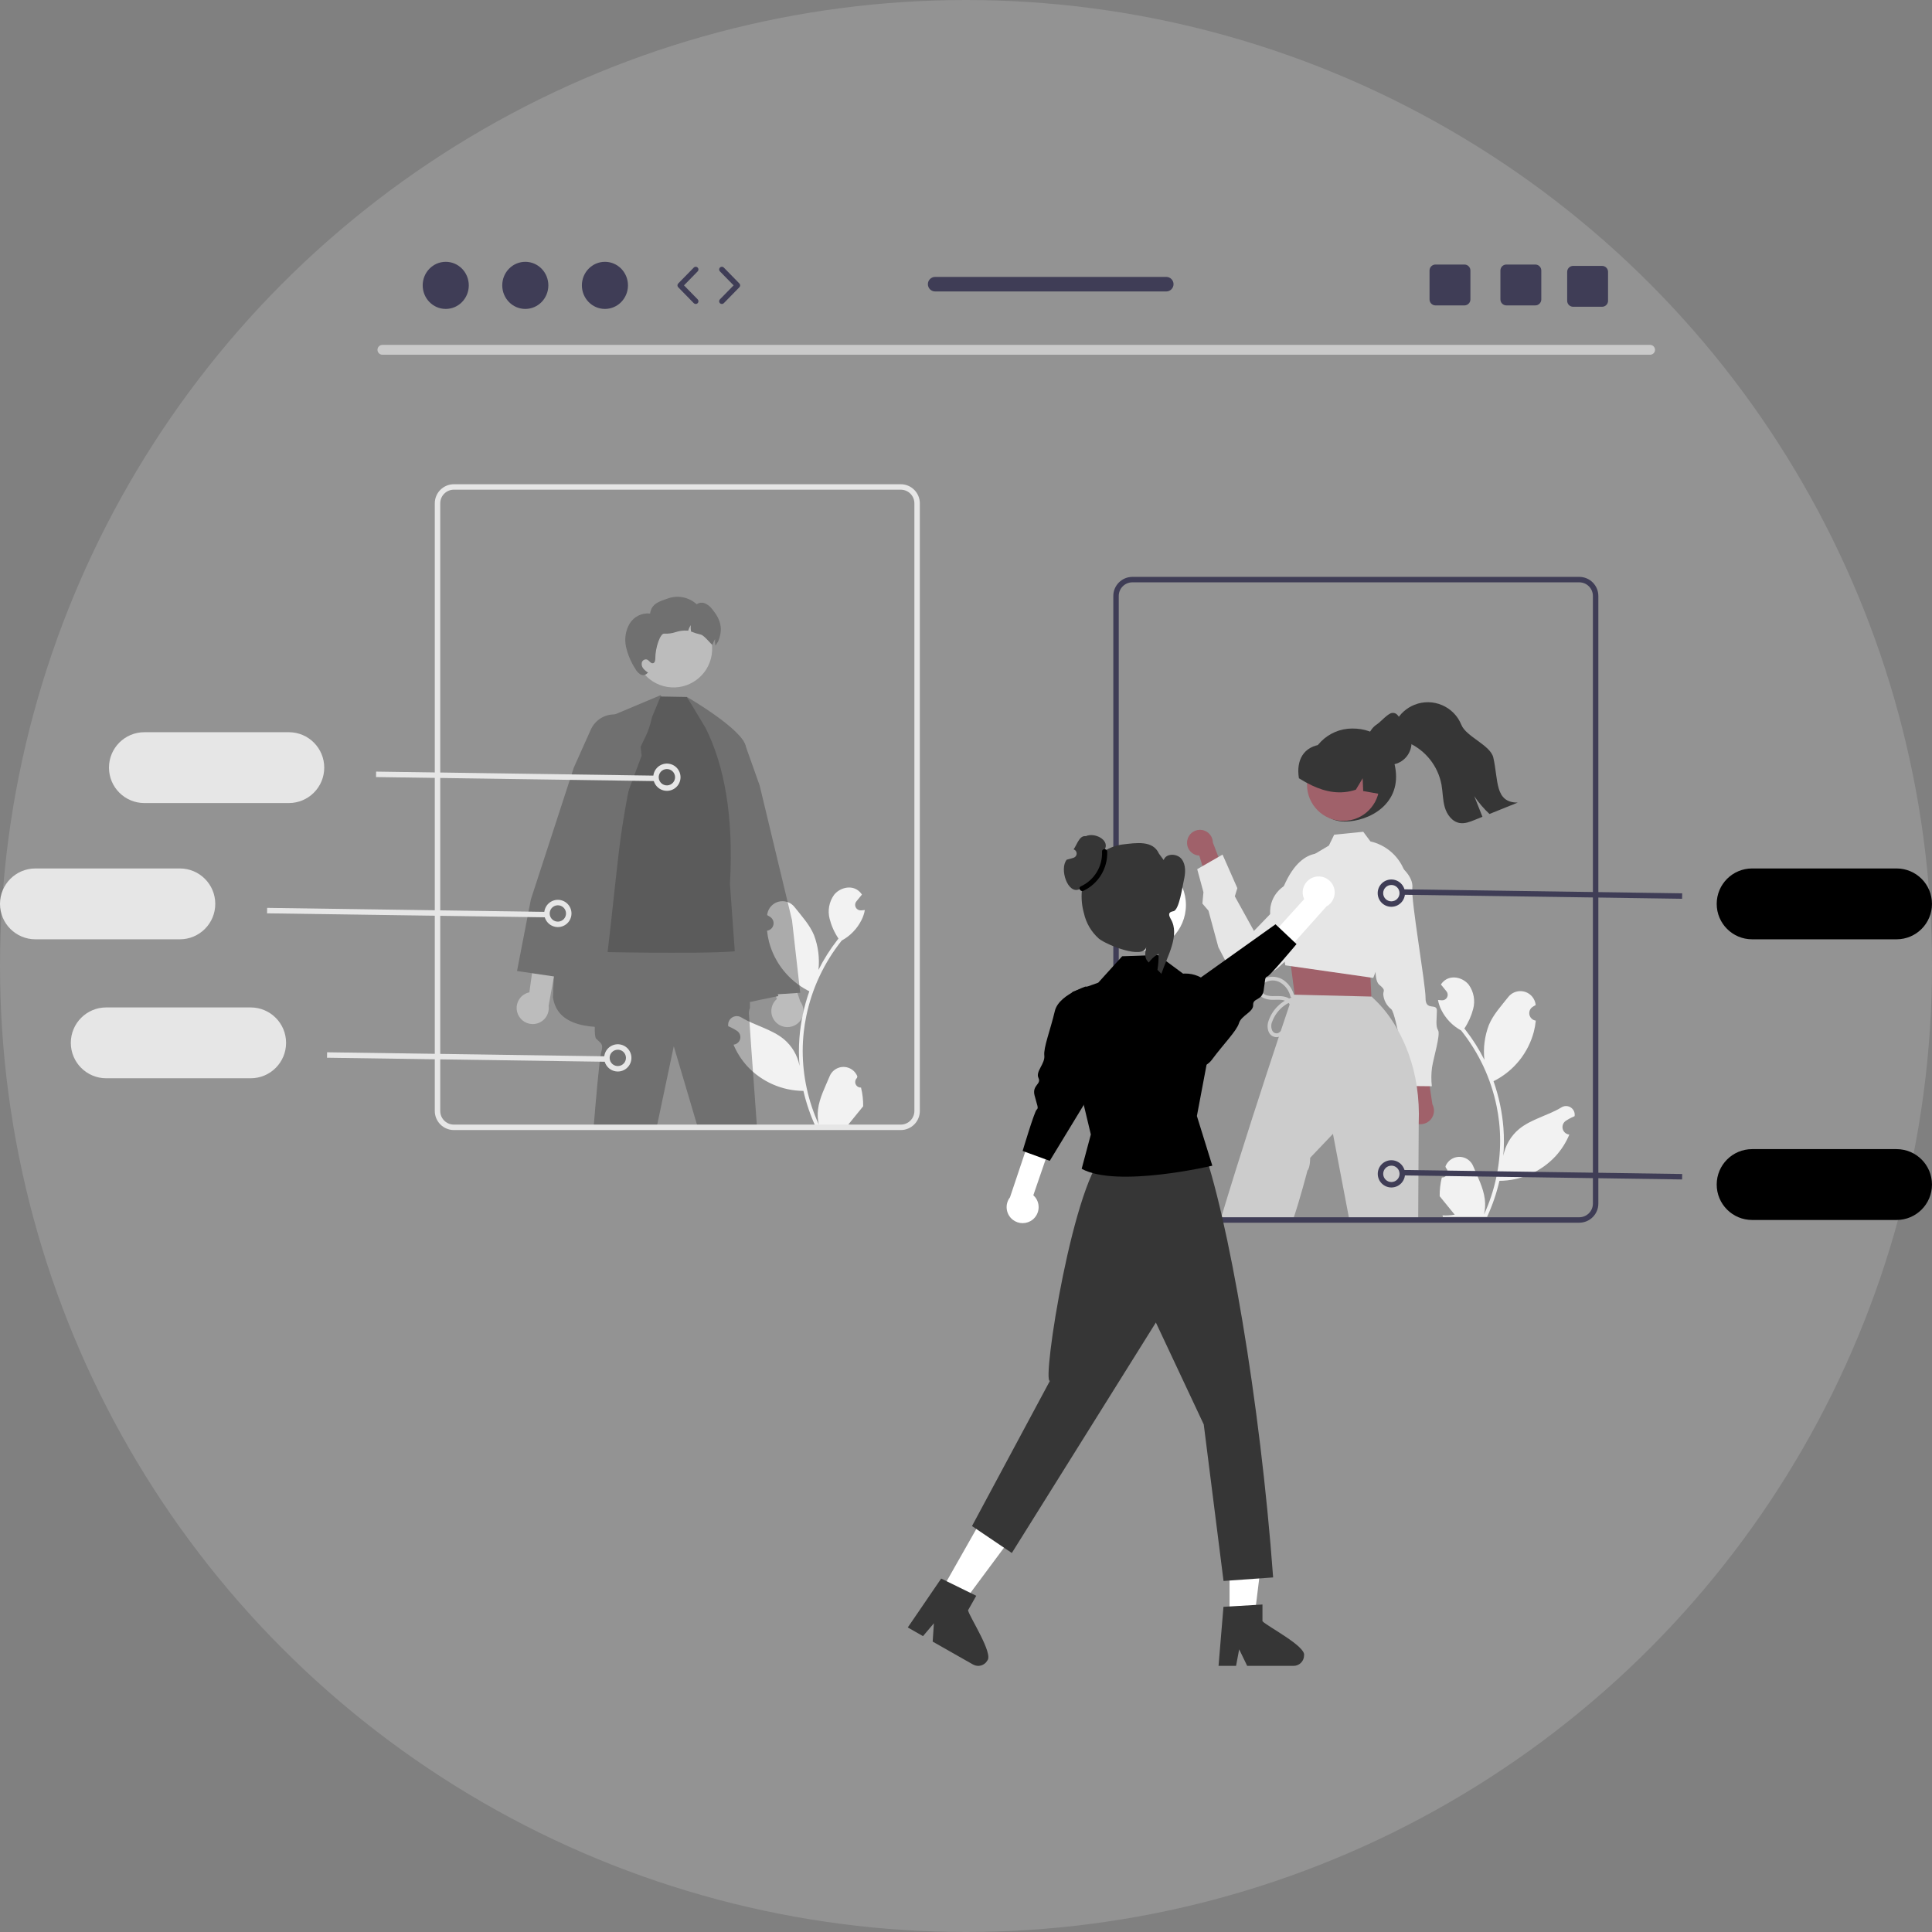 <svg width="428" height="428" viewBox="0 0 428 428" fill="none" xmlns="http://www.w3.org/2000/svg">
<rect x="0" y="0" width="428" height="428" fill="#808080" stroke="none"/>
<circle opacity="0.15" cx="214" cy="214" r="214" fill="white"/>
<g clip-path="url(#clip0_520_408346)">
<path d="M319.411 260.852C320.09 260.883 320.667 260.358 320.698 259.678C320.715 259.315 320.57 258.964 320.304 258.717L320.219 258.382L320.253 258.301C320.965 256.619 322.906 255.833 324.587 256.545C325.387 256.883 326.021 257.522 326.353 258.324C327.351 260.727 328.621 263.134 328.934 265.675C329.072 266.798 329.013 267.936 328.762 269.04C331.106 263.928 332.322 258.372 332.33 252.748C332.331 251.337 332.252 249.927 332.095 248.525C331.966 247.375 331.786 246.234 331.556 245.1C330.3 238.951 327.603 233.188 323.687 228.283C321.792 227.249 320.259 225.659 319.295 223.727C318.946 223.032 318.699 222.291 318.562 221.526C318.776 221.554 318.994 221.571 319.207 221.585C319.274 221.589 319.344 221.592 319.411 221.596L319.436 221.597C320.109 221.627 320.679 221.106 320.709 220.433C320.723 220.134 320.626 219.841 320.438 219.609C320.346 219.495 320.253 219.382 320.161 219.268C320.021 219.093 319.877 218.921 319.737 218.746C319.721 218.729 319.705 218.712 319.691 218.694C319.53 218.494 319.369 218.297 319.207 218.098C319.502 217.641 319.898 217.258 320.364 216.98C321.98 216.033 324.209 216.689 325.376 218.15C326.483 219.694 326.845 221.651 326.361 223.488C325.961 225.042 325.3 226.517 324.405 227.849C324.493 227.961 324.584 228.069 324.672 228.182C326.274 230.241 327.67 232.453 328.84 234.785C328.555 232.173 328.895 229.53 329.831 227.074C330.78 224.785 332.558 222.858 334.124 220.879C335.281 219.395 337.422 219.129 338.906 220.286C339.619 220.841 340.081 221.657 340.193 222.553L340.203 222.64C339.97 222.771 339.742 222.911 339.519 223.058C338.752 223.571 338.546 224.608 339.059 225.375C339.319 225.764 339.73 226.027 340.193 226.098L340.227 226.103C340.144 226.941 339.998 227.772 339.789 228.588C338.566 233.194 335.478 237.081 331.268 239.314C331.132 239.384 330.998 239.454 330.862 239.52C332.037 242.853 332.775 246.324 333.056 249.846C333.215 251.924 333.205 254.012 333.028 256.089L333.038 256.015C333.487 253.706 334.719 251.622 336.526 250.116C339.21 247.911 343.001 247.1 345.897 245.327C346.788 244.755 347.974 245.014 348.546 245.905C348.791 246.287 348.893 246.743 348.833 247.193L348.821 247.27C348.39 247.446 347.969 247.648 347.563 247.876C347.33 248.008 347.103 248.147 346.88 248.294C346.113 248.807 345.906 249.844 346.419 250.611C346.679 251 347.091 251.263 347.553 251.334L347.588 251.339C347.612 251.343 347.633 251.346 347.658 251.35C346.92 253.111 345.885 254.731 344.598 256.141C341.384 259.59 336.89 261.562 332.176 261.592H332.172C331.539 264.343 330.622 267.021 329.435 269.583H319.656C319.621 269.474 319.589 269.362 319.558 269.253C320.463 269.31 321.372 269.256 322.264 269.092C321.538 268.202 320.813 267.305 320.087 266.414C320.071 266.398 320.056 266.38 320.042 266.362C319.674 265.906 319.302 265.454 318.934 264.998C318.914 263.602 319.075 262.207 319.411 260.852Z" fill="#F2F2F2"/>
<path d="M289.82 171.137C289.82 176.52 292.513 181.998 297.896 181.998C303.279 181.998 310.706 178.099 309.036 169.745C307.98 164.467 304.95 161.391 299.567 161.391C294.184 161.391 289.82 165.754 289.82 171.137Z" fill="#363636"/>
<path d="M312.41 248.047C311.302 246.818 311.4 244.923 312.63 243.815C312.761 243.696 312.902 243.59 313.052 243.497L310.695 233.111L315.875 235.06L317.318 244.623C318.103 246.091 317.549 247.917 316.082 248.701C314.854 249.357 313.336 249.087 312.41 248.047Z" fill="#A0616A"/>
<path d="M301.414 211.235L305.029 211.603C305.029 211.603 304.084 216.959 305.562 218.165C307.041 219.371 306.445 219.366 306.436 220.26C306.528 221.558 307.166 222.755 308.193 223.555C309.376 224.46 311.837 240.585 311.837 240.585L317.201 240.637C317.041 239.25 317.055 237.848 317.241 236.465C317.559 234.382 319.167 229.135 318.58 228.235C317.992 227.335 318.301 225.681 318.319 223.893C318.336 222.105 315.778 224.08 315.806 221.1C315.835 218.12 312.554 199.421 312.878 196.742C313.202 194.063 309.947 191.648 309.947 191.648L306.967 191.619L301.414 211.235Z" fill="#E6E6E6"/>
<path d="M263.037 186.087C262.696 187.617 263.661 189.134 265.192 189.475C265.355 189.511 265.521 189.533 265.688 189.54L268.588 199.205L271.951 195.182L268.682 186.621C268.644 185.045 267.336 183.797 265.76 183.835C264.441 183.866 263.315 184.797 263.037 186.087Z" fill="#A0616A"/>
<path d="M293.649 189.235C293.649 189.235 286.638 186.606 282.837 201.002L277.791 206.228L273.552 198.568L274.112 196.751L270.836 189.323L265.219 192.547L266.601 197.646L266.368 200.167L267.71 201.735L269.907 209.838L271.282 212.486C271.282 212.486 273.015 215.875 276.041 216.434C276.848 216.585 277.673 216.608 278.487 216.503C280.423 216.2 282.217 215.305 283.622 213.94C287.363 210.604 290.901 207.046 294.217 203.287L293.649 189.235Z" fill="#E6E6E6"/>
<path d="M303.059 213.342L303.555 215.705L303.977 224.423L287.035 222.129L285.734 212.034L287.532 209.08L303.059 213.342Z" fill="#A0616A"/>
<path d="M297.565 181.856C301.993 181.856 305.583 178.267 305.583 173.838C305.583 169.41 301.993 165.82 297.565 165.82C293.137 165.82 289.547 169.41 289.547 173.838C289.547 178.267 293.137 181.856 297.565 181.856Z" fill="#A0616A"/>
<path d="M310.988 192.588C309.665 189.467 306.926 187.169 303.623 186.407L303.593 186.401L302.005 184.264L295.564 184.91L294.387 187.324L291.332 189.141H291.326L291.32 189.147L289.721 190.101L284.414 196.313L284.408 196.319C282.834 197.37 281.765 199.027 281.456 200.895C281.376 201.428 281.35 201.968 281.378 202.506C281.553 205.809 283.618 208.748 283.901 209.141L284.595 213.047L284.734 213.849L285.984 214.03L303.587 216.548L304.076 216.62L304.221 216.638L304.728 215.328V215.316L309.636 202.476L311.839 196.748C311.845 195.317 311.555 193.901 310.988 192.588Z" fill="#E6E6E6"/>
<path d="M305.957 175.943C305.885 175.932 305.812 175.916 305.739 175.905C304.489 175.683 303.238 175.465 301.991 175.239L301.876 172.413L300.366 174.945C296.919 176.089 293.695 175.442 290.662 174.016C289.662 173.541 288.691 173.005 287.755 172.413C287.103 168.432 288.749 165.294 292.976 164.894C293.107 164.881 293.202 164.771 293.317 164.714L293.32 164.71C293.515 164.618 293.714 164.53 293.913 164.45C297.091 163.208 300.701 163.908 303.184 166.247C305.693 168.8 306.737 172.45 305.957 175.943Z" fill="#363636"/>
<path d="M313.855 240.603C313.501 238.234 312.918 235.905 312.117 233.648V233.642C311.446 231.734 310.609 229.888 309.618 228.125C309.614 228.125 309.612 228.122 309.611 228.119C308.184 225.462 306.321 223.062 304.1 221.02L303.865 220.772H303.804L286.805 220.356H286.63L286.437 220.35C286.437 220.35 286.364 220.561 286.225 220.959C286.22 220.984 286.212 221.009 286.201 221.032C286.153 221.189 286.093 221.37 286.02 221.569C285.978 221.702 285.93 221.841 285.881 221.992C285.827 222.155 285.767 222.324 285.706 222.505C285.235 223.911 284.547 225.952 283.702 228.481C283.575 228.867 283.443 229.266 283.304 229.682C280.08 239.383 274.895 255.236 270.367 270.261H286.425C287.982 265.757 289.636 259.334 289.636 259.334C290.282 258.568 290.246 256.485 290.246 256.485L295.293 251.185L298.927 270.261H314.175L314.29 249.03V248.849C314.409 246.092 314.263 243.331 313.855 240.603Z" fill="#CCCCCC"/>
<path d="M302.875 164.509V164.516C302.874 164.936 302.928 165.354 303.034 165.76C303.051 165.831 303.072 165.905 303.095 165.977V165.98C303.556 167.449 304.678 168.618 306.128 169.138C306.233 169.179 306.341 169.213 306.45 169.243C306.678 169.309 306.912 169.357 307.148 169.385C307.36 169.416 307.574 169.43 307.788 169.43C307.956 169.43 308.123 169.422 308.29 169.406C308.68 169.366 309.063 169.279 309.432 169.145C309.489 169.128 309.546 169.108 309.601 169.084C309.629 169.074 309.656 169.063 309.683 169.05C312.188 168.001 313.369 165.12 312.32 162.614C312.289 162.539 312.256 162.465 312.221 162.392L312.217 162.388C311.976 161.884 311.649 161.425 311.251 161.033C310.364 160.148 309.972 157.932 308.624 157.932C308.559 157.931 308.495 157.933 308.431 157.939C307.526 157.969 305.853 159.921 305.142 160.382C304.613 160.716 304.155 161.15 303.793 161.66C303.415 162.184 303.146 162.778 303 163.408C302.917 163.769 302.875 164.139 302.875 164.509Z" fill="#363636"/>
<path d="M308.882 162.799C309.645 163.687 310.84 164.033 311.918 164.495C315.779 166.189 318.556 169.68 319.337 173.824C319.635 175.487 319.596 177.208 320.066 178.828C320.534 180.449 321.693 182.039 323.355 182.321C324.48 182.513 325.608 182.078 326.666 181.649C327.248 181.415 327.83 181.181 328.412 180.945C327.805 179.421 327.199 177.898 326.594 176.375C327.567 177.813 328.698 179.136 329.966 180.321C332.052 179.48 334.14 178.639 336.229 177.798C331.089 177.817 331.966 172.827 330.816 167.82C330.183 165.069 324.8 163.206 323.745 160.588C322.096 156.484 317.433 154.493 313.329 156.142C311.561 156.852 310.103 158.17 309.219 159.858C308.164 160.279 308.133 161.922 308.882 162.799Z" fill="#363636"/>
<path d="M287.051 221.577C284.65 222.203 282.707 223.963 281.847 226.291C281.543 226.948 281.551 227.708 281.869 228.359C282.117 228.824 282.671 229.034 283.165 228.851C283.662 228.583 284.058 228.161 284.293 227.649C284.639 226.992 284.937 226.31 285.183 225.609C285.586 224.551 286.447 222.786 285.218 221.959C284.185 221.263 282.817 221.533 281.655 221.486C280.398 221.434 279.002 220.953 278.556 219.651C278.122 218.385 279.139 217.193 280.236 216.712C281.575 216.157 283.103 216.302 284.313 217.1C285.491 217.917 286.332 219.134 286.68 220.524C286.734 220.749 286.595 220.974 286.371 221.028C286.157 221.079 285.94 220.956 285.875 220.746C285.567 219.456 284.754 218.343 283.619 217.657C282.492 217.006 281.091 217.061 280.017 217.798C279.454 218.148 279.192 218.83 279.377 219.468C279.66 220.033 280.193 220.432 280.815 220.545C282.14 220.865 283.527 220.451 284.848 220.874C286.078 221.189 286.862 222.393 286.652 223.645C286.515 224.397 286.292 225.13 285.989 225.831C285.731 226.551 285.429 227.256 285.086 227.94C284.561 228.931 283.616 230.004 282.367 229.714C280.945 229.382 280.607 227.721 280.912 226.5C281.737 223.681 283.985 221.505 286.828 220.771C287.053 220.718 287.279 220.857 287.332 221.081C287.383 221.295 287.26 221.511 287.051 221.577Z" fill="#CCCCCC"/>
<path d="M349.86 270.868H250.858C248.526 270.865 246.636 268.975 246.633 266.642V132.024C246.635 129.692 248.526 127.801 250.858 127.799H349.86C352.193 127.801 354.083 129.692 354.086 132.024V266.642C354.083 268.975 352.193 270.865 349.86 270.868ZM250.858 129.006C249.192 129.008 247.842 130.358 247.84 132.024V266.642C247.842 268.308 249.192 269.659 250.858 269.661H349.86C351.526 269.659 352.876 268.308 352.878 266.642V132.024C352.876 130.358 351.526 129.008 349.86 129.006H250.858Z" fill="#3F3D56"/>
<path d="M365.575 78.585H84.692C84.09 78.573 83.612 78.074 83.625 77.472C83.638 76.887 84.108 76.417 84.692 76.404H365.575C366.177 76.417 366.655 76.916 366.642 77.518C366.629 78.102 366.159 78.573 365.575 78.585Z" fill="#CACACA"/>
<path d="M420.147 208.086H388.152C383.818 208.086 380.305 204.572 380.305 200.238C380.305 195.904 383.818 192.391 388.152 192.391H420.147C424.481 192.391 427.994 195.904 427.994 200.238C427.994 204.572 424.481 208.086 420.147 208.086Z" fill="black"/>
<path d="M190.743 240.93C190.064 240.961 189.488 240.436 189.457 239.756C189.44 239.393 189.584 239.042 189.851 238.795L189.935 238.46L189.902 238.379C189.19 236.697 187.249 235.911 185.567 236.623C184.768 236.962 184.134 237.6 183.801 238.402C182.804 240.805 181.533 243.212 181.221 245.753C181.083 246.876 181.141 248.014 181.392 249.118C179.049 244.006 177.832 238.45 177.824 232.826C177.824 231.415 177.902 230.005 178.059 228.603C178.189 227.453 178.369 226.312 178.599 225.178C179.855 219.029 182.552 213.266 186.468 208.361C188.363 207.327 189.896 205.737 190.859 203.805C191.208 203.11 191.455 202.369 191.592 201.604C191.378 201.632 191.161 201.649 190.947 201.663C190.88 201.667 190.81 201.67 190.744 201.674L190.719 201.675C190.045 201.705 189.475 201.184 189.445 200.511C189.432 200.212 189.528 199.919 189.717 199.687C189.809 199.574 189.901 199.46 189.994 199.347C190.134 199.171 190.278 198.999 190.418 198.824C190.434 198.808 190.449 198.79 190.463 198.772C190.625 198.572 190.786 198.376 190.947 198.176C190.653 197.719 190.257 197.336 189.79 197.058C188.175 196.111 185.945 196.767 184.778 198.228C183.671 199.772 183.31 201.729 183.793 203.567C184.193 205.12 184.854 206.595 185.749 207.927C185.661 208.039 185.57 208.148 185.483 208.26C183.881 210.319 182.485 212.531 181.314 214.863C181.599 212.251 181.259 209.608 180.323 207.152C179.375 204.864 177.596 202.936 176.031 200.958C174.874 199.473 172.733 199.208 171.248 200.364C170.536 200.919 170.073 201.735 169.961 202.631L169.952 202.718C170.185 202.85 170.412 202.989 170.635 203.136C171.402 203.649 171.608 204.686 171.096 205.453C170.836 205.842 170.424 206.105 169.962 206.176L169.927 206.181C170.01 207.02 170.157 207.85 170.366 208.666C171.589 213.272 174.677 217.159 178.886 219.392C179.023 219.462 179.156 219.532 179.293 219.598C178.117 222.931 177.379 226.402 177.099 229.924C176.94 232.002 176.949 234.09 177.127 236.167L177.116 236.093C176.668 233.784 175.436 231.7 173.629 230.194C170.945 227.989 167.153 227.178 164.258 225.405C163.367 224.833 162.181 225.092 161.609 225.983C161.364 226.365 161.262 226.821 161.321 227.271L161.333 227.348C161.765 227.524 162.185 227.726 162.591 227.954C162.824 228.086 163.052 228.225 163.274 228.372C164.042 228.885 164.248 229.922 163.735 230.689C163.475 231.079 163.064 231.341 162.601 231.412L162.567 231.417C162.542 231.421 162.521 231.424 162.497 231.428C163.234 233.189 164.269 234.81 165.557 236.219C168.771 239.668 173.264 241.64 177.978 241.67H177.982C178.615 244.421 179.533 247.099 180.719 249.661H190.498C190.533 249.552 190.565 249.44 190.597 249.331C189.691 249.388 188.783 249.334 187.891 249.17C188.616 248.28 189.342 247.383 190.067 246.492C190.083 246.476 190.099 246.458 190.113 246.44C190.481 245.984 190.852 245.532 191.22 245.076C191.24 243.68 191.08 242.286 190.743 240.93Z" fill="#F2F2F2"/>
<g opacity="0.38">
<path d="M172.169 226.725C170.658 225.488 170.436 223.261 171.673 221.75C171.805 221.589 171.951 221.44 172.109 221.305L164.117 200.412L170.504 201.765L177.285 221.861C178.46 223.433 178.139 225.66 176.567 226.836C175.251 227.82 173.433 227.774 172.169 226.725Z" fill="white"/>
<path d="M175.455 203.842L168.283 173.997L165.198 165.316C165.195 165.313 165.193 165.308 165.192 165.304C164.69 163.886 163.64 162.729 162.277 162.092C160.913 161.439 159.343 161.365 157.924 161.887C157.803 161.929 157.684 161.977 157.568 162.032C157.32 162.145 157.081 162.274 156.85 162.418C155.519 163.257 154.594 164.61 154.296 166.155L153.753 169.004L153.523 170.218L161.993 199.822V199.834L164.939 210.144L166.303 214.901V214.907L167.885 220.443L167.921 220.557L171.718 220.304H171.724L172.297 220.262L176.644 219.972L177.272 219.93L175.455 203.842Z" fill="#363636"/>
<path d="M146.347 154.01L162.321 186.315L172.427 220.665C151.136 224.817 124.423 233.698 122.5 220.961C123.685 185.45 127.418 174.122 135.123 158.728L146.347 154.01Z" fill="#363636"/>
<path d="M167.698 249.739H154.58L149.262 231.768L145.519 249.51C145.507 249.588 145.501 249.661 145.489 249.739H131.508C131.961 244.186 132.788 234.527 133.18 233.157C133.735 231.213 133.18 231.213 132.069 230.102C131.822 229.855 131.737 228.865 131.761 227.482C131.828 222.719 133.126 213.284 133.126 213.284L134.665 210.435L135.196 209.445L162.615 208.479L162.85 208.473L163.357 210.682L163.979 213.405L165.072 218.18L166.08 221.989L166.134 222.182V223.311C165.962 223.704 165.884 224.132 165.905 224.56C165.905 224.947 166.774 236.984 167.698 249.739Z" fill="#363636"/>
<path d="M144.464 158.803L146.347 154.299L152.173 154.401L158.248 162.995L164.625 189.811C164.625 189.811 166.915 209.401 164.625 210.435C162.335 211.469 134.602 210.919 134.602 210.919C135.886 200.34 136.843 189.578 137.851 183.149C141.185 161.901 142.758 166.373 144.464 158.803Z" fill="black"/>
<path d="M152.18 154.398C152.18 154.398 164.73 161.653 165.221 165.44C165.712 169.228 167.355 215.579 167.355 215.579L162.917 212.711L161.704 195.818C162.55 180.806 160.486 169.617 156.288 161.23L152.18 154.398Z" fill="#363636"/>
<path d="M157.655 145.108C158.412 140.445 155.245 136.051 150.582 135.294C145.919 134.538 141.525 137.704 140.769 142.367C140.012 147.03 143.179 151.424 147.842 152.181C152.505 152.937 156.898 149.771 157.655 145.108Z" fill="white"/>
<path d="M138.673 143.228C139.055 144.961 139.744 146.612 140.707 148.103C140.963 148.611 141.345 149.045 141.817 149.362C142.31 149.679 142.958 149.598 143.358 149.17L143.566 149C143.158 148.749 142.794 148.433 142.487 148.064C142.18 147.689 142.072 147.188 142.199 146.719C142.352 146.246 142.852 145.979 143.331 146.114C143.832 146.311 144.137 147.035 144.661 146.923C145.084 146.831 145.173 146.272 145.173 145.833C145.158 143.537 146.267 140.273 147.127 140.373C147.995 140.421 148.864 140.304 149.689 140.03C150.515 139.756 151.386 139.645 152.255 139.703C152.317 139.711 152.378 139.722 152.444 139.734C152.583 139.297 152.774 138.879 153.014 138.489C152.987 138.96 153.01 139.433 153.083 139.899C153.775 140.184 154.489 140.41 155.218 140.574C156.012 140.685 157.757 143.059 157.838 142.816C157.977 142.38 158.169 141.962 158.408 141.572C158.381 142.043 158.405 142.516 158.478 142.982C158.482 143.001 158.482 143.016 158.485 143.036C158.871 142.523 159.106 141.899 158.975 142.377C160.265 139.456 159.765 137.364 157.734 134.902C157.338 134.373 156.815 133.952 156.212 133.681C155.598 133.411 154.889 133.481 154.34 133.865C152.653 132.319 150.261 131.809 148.09 132.532C145.975 133.268 144.345 133.7 144.021 135.919C142.22 135.722 140.465 136.576 139.509 138.115C138.597 139.654 138.299 141.48 138.673 143.228Z" fill="#363636"/>
<path d="M114.708 224.611C113.981 222.799 114.862 220.741 116.674 220.015C116.867 219.937 117.067 219.877 117.271 219.835L120.355 197.68L125.296 201.947L121.536 222.82C121.807 224.764 120.45 226.56 118.506 226.831C116.879 227.057 115.309 226.14 114.708 224.611Z" fill="white"/>
<path d="M141.927 165.471L141.692 163.322C141.47 161.337 140.224 159.614 138.408 158.782C137.719 158.462 136.971 158.288 136.211 158.269H136.205C133.918 158.216 131.822 159.538 130.886 161.626L127.119 170.047L117.612 199.234L114.539 215.11L117.859 215.599L122.67 216.306L122.707 216.312L123.811 216.475L139.247 175.16L139.253 175.148L142.139 167.427L141.927 165.471Z" fill="#363636"/>
</g>
<path d="M199.547 250.343H100.546C98.213 250.34 96.323 248.45 96.32 246.117V111.499C96.323 109.166 98.213 107.276 100.546 107.273H199.547C201.88 107.276 203.77 109.166 203.773 111.499V246.117C203.77 248.45 201.88 250.34 199.547 250.343ZM100.546 108.481C98.88 108.483 97.53 109.833 97.528 111.499V246.117C97.53 247.783 98.88 249.133 100.546 249.135H199.547C201.214 249.133 202.564 247.783 202.566 246.117V111.499C202.564 109.833 201.214 108.483 199.547 108.481H100.546Z" fill="#E6E6E6"/>
<path d="M39.842 208.086H7.848C3.514 208.086 0 204.572 0 200.238C0 195.904 3.514 192.391 7.848 192.391H39.842C44.176 192.391 47.69 195.904 47.69 200.238C47.69 204.572 44.176 208.086 39.842 208.086Z" fill="#E6E6E6"/>
<path d="M55.529 238.873H23.535C19.201 238.873 15.688 235.36 15.688 231.025C15.688 226.691 19.201 223.178 23.535 223.178H55.529C59.864 223.178 63.377 226.691 63.377 231.025C63.377 235.36 59.864 238.873 55.529 238.873Z" fill="#E6E6E6"/>
<path d="M72.463 233.115L72.445 234.322L134.273 235.215L134.29 234.008L72.463 233.115Z" fill="#E6E6E6"/>
<path d="M136.868 237.375C135.712 237.376 134.657 236.718 134.15 235.68C133.419 234.181 134.042 232.374 135.54 231.644C137.038 230.913 138.845 231.536 139.576 233.034C140.306 234.532 139.684 236.339 138.185 237.07C137.775 237.27 137.324 237.374 136.868 237.375ZM136.862 232.545C135.861 232.546 135.051 233.358 135.052 234.358C135.052 234.633 135.115 234.903 135.235 235.15C135.674 236.048 136.758 236.42 137.656 235.98C138.554 235.541 138.925 234.457 138.486 233.559C138.183 232.939 137.552 232.545 136.862 232.545Z" fill="#E6E6E6"/>
<path d="M59.181 201.123L59.164 202.33L120.991 203.223L121.009 202.016L59.181 201.123Z" fill="#E6E6E6"/>
<path d="M123.587 205.379C122.432 205.38 121.377 204.722 120.869 203.684C120.138 202.186 120.76 200.378 122.258 199.646C123.757 198.915 125.565 199.537 126.296 201.036C127.028 202.534 126.406 204.342 124.907 205.074C124.496 205.274 124.044 205.379 123.587 205.379ZM121.954 203.155C122.393 204.053 123.477 204.427 124.375 203.988C125.274 203.55 125.647 202.466 125.209 201.567C124.77 200.668 123.686 200.295 122.788 200.734C122.356 200.944 122.026 201.317 121.87 201.771C121.713 202.225 121.744 202.723 121.954 203.155Z" fill="#E6E6E6"/>
<path d="M63.983 177.902H31.988C27.654 177.902 24.141 174.389 24.141 170.055C24.141 165.721 27.654 162.207 31.988 162.207H63.983C68.317 162.207 71.83 165.721 71.83 170.055C71.83 174.389 68.317 177.902 63.983 177.902Z" fill="#E6E6E6"/>
<path d="M83.322 170.937L83.305 172.145L145.132 173.038L145.149 171.83L83.322 170.937Z" fill="#E6E6E6"/>
<path d="M147.743 175.198C146.588 175.199 145.533 174.541 145.025 173.503C144.294 172.004 144.916 170.196 146.415 169.465C147.913 168.733 149.721 169.355 150.452 170.854C151.184 172.353 150.562 174.16 149.063 174.892C148.652 175.092 148.201 175.197 147.743 175.198ZM146.111 172.973C146.549 173.872 147.633 174.245 148.532 173.806C149.43 173.368 149.803 172.284 149.365 171.385C148.926 170.487 147.843 170.114 146.944 170.552C146.513 170.763 146.182 171.136 146.026 171.59C145.87 172.044 145.9 172.541 146.111 172.973Z" fill="#E6E6E6"/>
<path d="M310.83 197.008L310.812 198.215L372.639 199.108L372.657 197.901L310.83 197.008Z" fill="#3F3D56"/>
<path d="M308.234 200.883C306.564 200.887 305.207 199.537 305.203 197.867C305.199 196.197 306.55 194.84 308.22 194.836C309.89 194.832 311.247 196.183 311.25 197.853C311.253 199.01 310.594 200.068 309.554 200.576C309.143 200.777 308.691 200.882 308.234 200.883ZM308.23 196.051C307.229 196.051 306.417 196.863 306.417 197.864C306.417 198.865 307.229 199.676 308.229 199.676C309.23 199.676 310.042 198.865 310.042 197.864C310.042 197.589 309.979 197.317 309.859 197.07C309.554 196.447 308.922 196.052 308.23 196.051Z" fill="#3F3D56"/>
<path d="M420.147 270.264H388.152C383.818 270.264 380.305 266.75 380.305 262.416C380.305 258.082 383.818 254.568 388.152 254.568H420.147C424.481 254.568 427.994 258.082 427.994 262.416C427.994 266.75 424.481 270.264 420.147 270.264Z" fill="black"/>
<path d="M310.83 259.185L310.812 260.393L372.639 261.286L372.657 260.078L310.83 259.185Z" fill="#3F3D56"/>
<path d="M308.241 263.064C306.573 263.065 305.22 261.715 305.219 260.047C305.217 258.38 306.567 257.027 308.235 257.025C309.39 257.024 310.445 257.683 310.951 258.721C311.681 260.221 311.057 262.029 309.557 262.759C309.147 262.959 308.697 263.063 308.241 263.064ZM308.237 258.232C307.236 258.232 306.424 259.043 306.424 260.044C306.424 261.045 307.235 261.857 308.236 261.857C309.237 261.857 310.049 261.046 310.049 260.045C310.049 259.769 309.987 259.498 309.866 259.25C309.562 258.628 308.93 258.232 308.237 258.232Z" fill="#3F3D56"/>
<path d="M228.762 270.189C230.292 268.961 230.536 266.726 229.308 265.196C229.189 265.048 229.059 264.91 228.918 264.782L234.667 248.041L230.428 245.312L223.744 265.246C222.544 266.794 222.825 269.021 224.373 270.222C225.668 271.226 227.482 271.212 228.762 270.189Z" fill="white"/>
<path d="M233.675 223.998C232.66 228.294 231.144 232.046 231.349 233.848C231.553 235.645 229.357 237.372 230.054 238.793C230.751 240.217 228.607 240.369 229.187 242.661C229.768 244.958 230.146 245.449 229.655 245.827C229.161 246.204 226.547 254.97 226.547 254.97L228.08 255.532L232.553 257.164L243.066 239.873L243.034 218.65L240.424 218.566C239.797 218.801 239.103 219.083 238.411 219.423C236.296 220.444 234.157 221.952 233.675 223.998Z" fill="black"/>
<path d="M272.384 358.664H277.851L280.451 337.578H272.383L272.384 358.664Z" fill="white"/>
<path d="M279.677 359.155V355.449L278.24 355.537L272.39 355.884L271.036 355.967L270.001 368.379L269.945 369.044H273.827L273.952 368.383L274.515 365.38L275.971 368.383L276.29 369.044H286.581C287.855 369.036 288.886 368.003 288.891 366.729C289.326 364.7 280.768 360.315 279.677 359.155Z" fill="#363636"/>
<path d="M208.344 352.714L213.099 355.412L225.766 338.356L218.749 334.375L208.344 352.714Z" fill="white"/>
<path d="M214.447 356.737L216.272 353.516L214.988 352.883L209.724 350.3L208.504 349.699L202.511 358.474L201.102 360.535L202.696 361.441L204.475 362.453L206.887 359.607L206.619 363.668L215.025 368.442H215.029L215.57 368.747C216.681 369.375 218.092 368.984 218.721 367.873C220.098 366.321 214.821 358.29 214.447 356.737Z" fill="#363636"/>
<path d="M245.269 255.162C237.943 260.016 230.691 306.654 232.595 305.892L215.328 338.071L224.154 344.037L256.064 292.979L266.671 315.566L271.052 350.236L282.039 349.451C279.184 310.393 272.056 269.198 266.148 253.264L245.269 255.162Z" fill="#363636"/>
<path d="M239.704 258.622L239.625 258.922C247.369 263.231 268.567 258.24 268.567 258.24L265.15 247.231L269.763 222.775C269.738 218.827 266.517 215.646 262.569 215.671C262.407 215.672 262.245 215.679 262.083 215.691L256.518 211.568L248.595 211.842L243.296 217.695L240.13 218.827L237.67 219.704C237.172 220.152 236.629 220.668 236.109 221.237L240 244.394L241.656 251.318L239.704 258.622Z" fill="black"/>
<path d="M252.556 210.651C258.17 210.651 262.721 206.1 262.721 200.486C262.721 194.872 258.17 190.32 252.556 190.32C246.942 190.32 242.391 194.872 242.391 200.486C242.391 206.1 246.942 210.651 252.556 210.651Z" fill="white"/>
<path d="M239.194 196.944C239.224 196.956 239.251 196.967 239.281 196.979C239.339 197.004 239.399 197.026 239.459 197.044C239.847 197.186 240.251 197.279 240.662 197.32C240.837 197.339 241.014 197.348 241.19 197.348C241.416 197.349 241.642 197.334 241.866 197.304C242.115 197.274 242.361 197.223 242.603 197.154C242.717 197.123 242.83 197.087 242.941 197.045C244.47 196.501 245.657 195.272 246.145 193.724V193.72C246.171 193.645 246.193 193.569 246.211 193.492C246.323 193.065 246.381 192.625 246.381 192.183V192.175C246.384 191.098 246.048 190.046 245.42 189.17C245.042 188.634 244.605 188.544 244.85 187.931C245.632 185.975 242.433 184.376 240.545 185.236C240.477 185.23 240.408 185.227 240.34 185.228C239.068 185.225 238.596 187.103 237.838 188.16L237.86 188.167C238.369 188.345 238.637 188.902 238.459 189.411C238.359 189.695 238.133 189.918 237.848 190.013C237.343 190.178 236.833 190.323 236.318 190.449C234.618 192.456 236.566 198.328 239.194 196.944Z" fill="#363636"/>
<path d="M240.129 202.326C240.613 204.5 241.772 206.465 243.44 207.941C245.16 209.331 253.249 212.624 253.932 209.805C253.476 211.774 253.751 212.526 254.485 213.23C254.611 213.06 254.744 212.897 254.881 212.738C255.386 212.156 255.992 211.67 256.669 211.304C256.687 212.493 256.601 213.682 256.414 214.856C256.716 215.136 257.004 215.43 257.277 215.739C258.585 211.84 261.453 207.17 259.376 203.619C258.553 202.21 259.24 202.017 259.969 201.856C261.243 201.573 261.946 196.345 262.249 195.074C262.625 193.48 262.774 191.647 261.786 190.339C260.799 189.03 258.301 188.975 257.796 190.534L256.744 189.103C255.385 186.112 251.777 186.711 248.515 187.097C245.208 187.598 242.36 189.699 240.905 192.712C239.504 195.72 239.229 199.131 240.129 202.326Z" fill="#363636"/>
<path d="M245.277 188.663C245.418 192.35 243.345 195.766 240.009 197.342C239.347 197.642 238.77 196.66 239.437 196.357C242.419 194.982 244.276 191.942 244.138 188.66C244.1 187.928 245.239 187.933 245.277 188.663Z" fill="black"/>
<path d="M291.189 194.286C289.3 194.811 288.193 196.768 288.717 198.658C288.768 198.841 288.833 199.02 288.913 199.192L277.023 212.306L279.842 216.486L293.849 200.808C295.563 199.86 296.184 197.702 295.235 195.988C294.442 194.554 292.769 193.85 291.189 194.286Z" fill="white"/>
<path d="M257.391 236.828C257.391 236.828 265.823 238.343 268.451 234.793C271.079 231.243 273.953 228.396 274.475 226.661C274.998 224.926 277.696 224.209 277.616 222.626C277.537 221.043 279.569 221.75 279.94 219.413C280.31 217.075 280.157 216.473 280.76 216.32C281.362 216.168 287.221 209.146 287.221 209.146L282.569 204.76L266.088 216.499L257.391 236.828Z" fill="black"/>
<path d="M98.746 68.438C101.565 68.438 103.851 66.101 103.851 63.219C103.851 60.337 101.565 58 98.746 58C95.926 58 93.641 60.337 93.641 63.219C93.641 66.101 95.926 68.438 98.746 68.438Z" fill="#3F3D56"/>
<path d="M116.371 68.438C119.19 68.438 121.476 66.101 121.476 63.219C121.476 60.337 119.19 58 116.371 58C113.551 58 111.266 60.337 111.266 63.219C111.266 66.101 113.551 68.438 116.371 68.438Z" fill="#3F3D56"/>
<path d="M134.011 68.438C136.831 68.438 139.116 66.101 139.116 63.219C139.116 60.337 136.831 58 134.011 58C131.192 58 128.906 60.337 128.906 63.219C128.906 66.101 131.192 68.438 134.011 68.438Z" fill="#3F3D56"/>
<path d="M154.126 67.343C153.97 67.343 153.813 67.282 153.695 67.161L150.25 63.64C150.021 63.406 150.021 63.031 150.25 62.796L153.695 59.275C153.929 59.037 154.311 59.033 154.549 59.266C154.787 59.499 154.791 59.881 154.558 60.119L151.526 63.218L154.558 66.317C154.791 66.555 154.787 66.938 154.549 67.171C154.431 67.286 154.279 67.343 154.126 67.343Z" fill="#3F3D56"/>
<path d="M159.916 67.343C159.764 67.343 159.611 67.286 159.494 67.171C159.256 66.938 159.252 66.556 159.485 66.318L162.516 63.218L159.485 60.12C159.252 59.882 159.256 59.499 159.494 59.266C159.732 59.033 160.115 59.037 160.348 59.276L163.792 62.796C164.022 63.031 164.022 63.406 163.792 63.641L160.348 67.162C160.23 67.283 160.073 67.343 159.916 67.343Z" fill="#3F3D56"/>
<path d="M340.118 58.602H333.713C332.982 58.602 332.391 59.193 332.391 59.924V66.335C332.391 67.065 332.982 67.657 333.713 67.657H340.118C340.848 67.657 341.446 67.065 341.446 66.335V59.924C341.446 59.193 340.848 58.602 340.118 58.602Z" fill="#3F3D56"/>
<path d="M324.414 58.602H318.01C317.279 58.602 316.688 59.193 316.688 59.924V66.335C316.688 67.065 317.279 67.657 318.01 67.657H324.414C325.145 67.657 325.743 67.065 325.743 66.335V59.924C325.743 59.193 325.145 58.602 324.414 58.602Z" fill="#3F3D56"/>
<path d="M354.907 58.904H348.502C347.771 58.904 347.18 59.496 347.18 60.226V66.637C347.18 67.368 347.771 67.959 348.502 67.959H354.907C355.637 67.959 356.235 67.368 356.235 66.637V60.226C356.235 59.496 355.637 58.904 354.907 58.904Z" fill="#3F3D56"/>
<path d="M258.364 61.344H207.167C206.273 61.344 205.555 62.068 205.555 62.956C205.555 63.843 206.273 64.567 207.167 64.567H258.364C259.251 64.567 259.975 63.843 259.975 62.956C259.975 62.068 259.251 61.344 258.364 61.344Z" fill="#3F3D56"/>
</g>
<defs>
<clipPath id="clip0_520_408346">
<rect width="428" height="311.524" fill="white" transform="translate(0 58)"/>
</clipPath>
</defs>
</svg>
